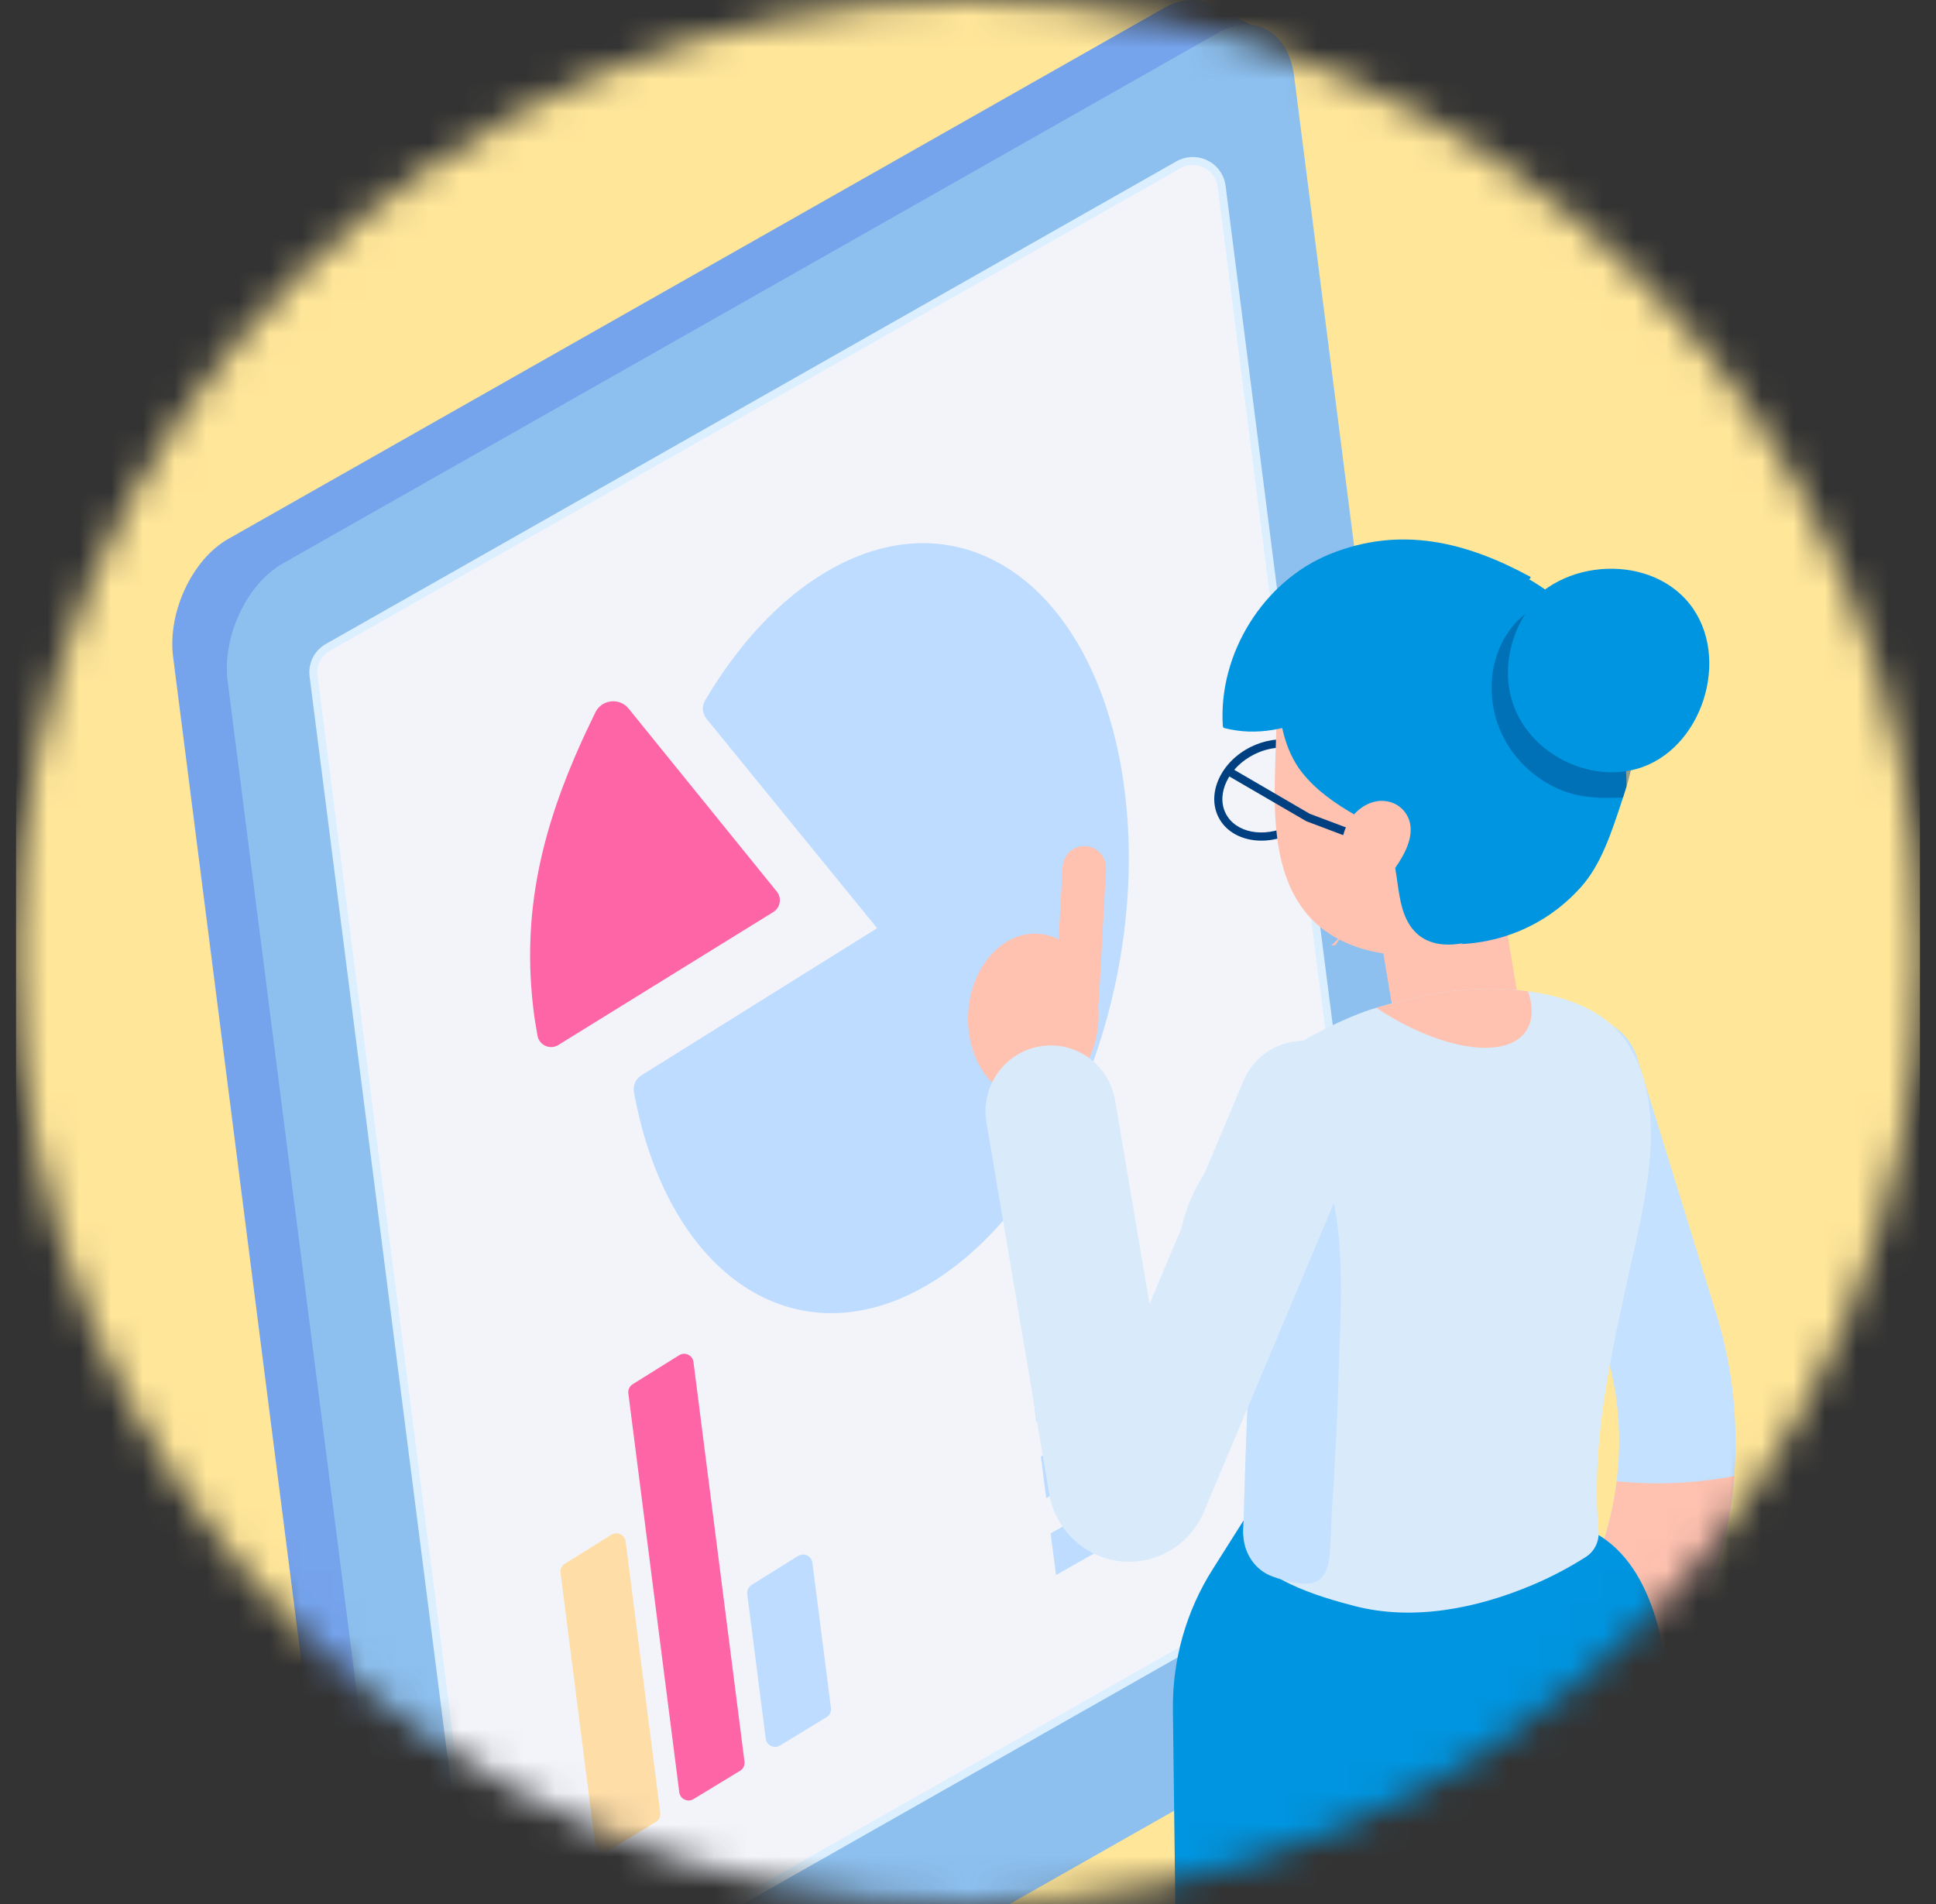 <svg width="61" height="60" viewBox="0 0 61 60" fill="none" xmlns="http://www.w3.org/2000/svg">
<rect x="0" y="0" width="61" height="60" fill="#333333" stroke="none"/>
<g clip-path="url(#clip0_1648_4323)">
<mask id="mask0_1648_4323" style="mask-type:alpha" maskUnits="userSpaceOnUse" x="0" y="0" width="61" height="60">
<circle cx="30.5" cy="30" r="30" fill="#D9D9D9"/>
</mask>
<g mask="url(#mask0_1648_4323)">
<circle cx="30.5" cy="30" r="34" fill="#FFE699"/>
<path d="M11.478 52.872L10.448 52.277L11.174 51.86L12.203 52.456L11.478 52.872Z" fill="#8DC0EF"/>
<path d="M11.578 87.785L10.548 87.189L10.448 52.277L11.478 52.872L11.578 87.785Z" fill="#8DC0EF"/>
<path d="M41.157 35.515L40.127 34.92L40.853 34.503L41.882 35.099L41.157 35.515Z" fill="#8DC0EF"/>
<path d="M41.256 70.428L40.227 69.831L40.127 34.92L41.157 35.515L41.256 70.428Z" fill="#8DC0EF"/>
<path d="M39.948 1.053L38.242 0.188C37.808 -0.073 37.25 -0.073 36.676 0.253L7.187 16.986C6.055 17.628 5.276 19.298 5.454 20.696L11.38 67.119C11.42 67.429 11.505 67.698 11.623 67.926C11.645 68.12 11.768 68.305 11.947 68.416L14.109 69.75L14.804 67.903L43.251 51.761C44.383 51.119 45.162 49.45 44.984 48.051L39.228 2.966L39.948 1.053Z" fill="#75A3EC"/>
<path d="M44.97 52.535L15.481 69.268C14.349 69.91 13.278 69.291 13.099 67.892L7.173 21.47C6.994 20.071 7.774 18.401 8.905 17.759L38.395 1.026C39.526 0.384 40.598 1.003 40.776 2.402L46.703 48.824C46.881 50.223 46.101 51.892 44.97 52.535Z" fill="#8DC0EF"/>
<path d="M43.367 48.532L16.571 63.737C16.005 64.059 15.292 63.704 15.21 63.061L9.879 21.305C9.833 20.939 10.012 20.581 10.334 20.398L37.131 5.193C37.697 4.872 38.41 5.226 38.492 5.87L43.822 47.626C43.869 47.992 43.689 48.349 43.367 48.532Z" fill="#F2F4FA"/>
<path d="M16.118 63.982C15.959 63.982 15.8 63.946 15.652 63.873C15.341 63.718 15.129 63.42 15.085 63.077L9.755 21.321C9.701 20.903 9.904 20.498 10.272 20.29L37.068 5.084C37.371 4.913 37.737 4.903 38.049 5.057C38.36 5.212 38.572 5.51 38.616 5.854L43.947 47.61C44 48.028 43.797 48.432 43.43 48.641L16.633 63.846C16.473 63.937 16.296 63.982 16.118 63.982ZM37.583 5.197C37.449 5.197 37.316 5.232 37.193 5.302L10.396 20.507C10.118 20.665 9.964 20.972 10.004 21.289L15.335 63.045C15.368 63.31 15.525 63.53 15.765 63.649C16.005 63.768 16.276 63.761 16.509 63.629L43.305 48.423C43.584 48.265 43.738 47.958 43.697 47.641L38.367 5.886C38.333 5.621 38.176 5.401 37.936 5.282C37.823 5.225 37.703 5.197 37.583 5.197Z" fill="#DCEFFE"/>
<path d="M27.622 29.231L22.262 22.652C22.128 22.487 22.108 22.256 22.216 22.073C23.244 20.33 24.541 18.904 26.025 18.025C30.311 15.486 34.509 18.453 35.4 24.652C36.29 30.851 33.537 37.935 29.25 40.474C25.097 42.934 21.033 40.219 19.974 34.41C19.936 34.206 20.032 33.998 20.208 33.888L27.617 29.262C27.628 29.255 27.63 29.241 27.622 29.231Z" fill="#BDDCFF"/>
<path d="M19.807 22.33L24.475 28.094C24.641 28.299 24.589 28.602 24.365 28.741L17.593 32.93C17.331 33.093 16.987 32.938 16.935 32.635C16.892 32.379 16.85 32.135 16.845 32.099C16.341 28.505 17.226 25.57 18.761 22.445C18.961 22.038 19.521 21.976 19.807 22.33Z" fill="#FD65A7"/>
<path d="M38.468 40.084L32.487 43.478L32.655 44.791L38.636 41.397L38.468 40.084Z" fill="#BDDCFF"/>
<path d="M40.222 41.687L32.797 45.9L32.964 47.212L40.389 42.999L40.222 41.687Z" fill="#BDDCFF"/>
<path d="M33.105 48.321L33.273 49.633L36.102 48.028L35.935 46.716L33.105 48.321Z" fill="#BDDCFF"/>
<path d="M23.458 55.514L21.85 42.919C21.823 42.705 21.582 42.592 21.399 42.706L19.935 43.62C19.837 43.681 19.784 43.793 19.798 43.907L21.403 56.48C21.43 56.692 21.668 56.806 21.851 56.694L23.318 55.802C23.418 55.742 23.472 55.629 23.458 55.514Z" fill="#FD65A7"/>
<path d="M20.804 57.126L19.713 48.578C19.686 48.364 19.445 48.251 19.262 48.365L17.798 49.279C17.7 49.34 17.647 49.453 17.662 49.566L18.75 58.092C18.777 58.304 19.015 58.418 19.198 58.306L20.665 57.414C20.764 57.354 20.819 57.241 20.804 57.126Z" fill="#FEDDA7"/>
<path d="M26.182 53.824L25.597 49.244C25.57 49.031 25.329 48.917 25.146 49.032L23.682 49.945C23.584 50.007 23.531 50.118 23.545 50.233L24.127 54.79C24.154 55.002 24.392 55.116 24.575 55.005L26.042 54.113C26.142 54.052 26.196 53.939 26.182 53.824Z" fill="#BDDCFF"/>
<path d="M50.582 42.521C50.998 43.865 51.113 45.287 50.937 46.676C50.857 47.36 50.704 48.038 50.479 48.687L47.873 56.175C47.541 57.135 48.04 58.196 48.998 58.531C49.149 58.581 49.3 58.616 49.447 58.629C50.265 58.7 51.05 58.21 51.332 57.395L53.938 49.914C54.318 48.818 54.555 47.671 54.646 46.513C54.776 44.8 54.592 43.06 54.083 41.419L51.581 33.327C51.273 32.357 50.245 31.808 49.284 32.118C48.316 32.421 47.779 33.46 48.079 34.437L50.582 42.521Z" fill="#C4E1FF"/>
<path d="M48.998 58.531C49.149 58.581 49.3 58.616 49.447 58.629C50.265 58.7 51.05 58.21 51.332 57.395L53.938 49.914C54.318 48.818 54.555 47.671 54.646 46.513C53.426 46.749 52.17 46.804 50.937 46.676C50.857 47.36 50.704 48.038 50.479 48.687L47.873 56.175C47.541 57.135 48.04 58.196 48.998 58.531Z" fill="#FFC2B0"/>
<path d="M50.877 74.808L52.359 56.805L51.977 52.496L42.881 53.839L37.617 51.539L37.53 74.316C37.53 74.316 40.081 91.002 40.103 91.171C40.118 91.28 40.375 92.628 40.302 93.484C41.597 93.55 42.429 93.151 43.398 92.436C43.374 92.041 43.326 91.733 43.249 91.598C43.246 91.624 43.241 91.636 43.238 91.576L43.197 75.692L44.597 60.1L45.005 67.37L45.501 74.772L48.516 92.651C49.482 92.642 50.132 92.619 51.097 92.571C51.136 92.551 51.175 92.532 51.213 92.512C51.188 92.427 51.16 92.344 51.123 92.263L50.877 74.808Z" fill="#FFC2B0"/>
<path d="M39.267 47.779L38.206 49.457C37.371 50.777 36.937 52.312 36.956 53.877L37.24 76.699C37.24 76.699 46.396 81.802 51.626 76.013L52.17 59.678C52.17 59.678 54.047 50.475 50.299 48.331L39.267 47.779Z" fill="#0095E0"/>
<path d="M43.011 26.703C43.017 26.703 43.024 26.711 43.031 26.718C43.037 26.689 43.037 26.652 43.037 26.622C43.037 26.652 43.031 26.681 43.011 26.703Z" fill="#4168C3"/>
<path d="M47.906 31.899H43.9L43.406 28.923L43.035 26.678H47.041L47.906 31.899Z" fill="#FFC2B0"/>
<g style="mix-blend-mode:multiply">
<path d="M46.016 28.849L44.027 31.899H43.9L43.406 28.923L46.016 28.849Z" fill="#FFC2B0"/>
</g>
<path d="M39.745 26.491C39.153 26.491 38.627 26.226 38.388 25.743C38.018 24.997 38.47 24.011 39.395 23.545C39.837 23.322 40.323 23.248 40.761 23.339C41.212 23.432 41.559 23.684 41.741 24.051C42.11 24.796 41.658 25.782 40.733 26.249C40.408 26.413 40.067 26.491 39.745 26.491ZM40.384 23.56C40.094 23.56 39.793 23.634 39.51 23.777C38.712 24.18 38.312 25.009 38.617 25.627C38.923 26.244 39.821 26.419 40.618 26.017C41.416 25.614 41.816 24.785 41.511 24.167C41.365 23.873 41.081 23.669 40.71 23.593C40.604 23.571 40.495 23.56 40.384 23.56Z" fill="#004080"/>
<path d="M51.249 24.782C51.239 23.471 50.974 22.18 50.747 20.857C50.12 19.76 49.228 18.846 48.1 18.208C46.242 18.13 44.297 18.089 42.645 18.944C41.374 19.601 40.577 21.932 40.35 23.277C40.253 23.848 40.227 24.425 40.287 25.006C40.762 29.638 46.719 31.385 49.798 27.971C50.457 27.243 50.774 26.235 51.14 25.13C51.177 25.02 51.213 24.901 51.249 24.782Z" fill="#0095E0"/>
<path d="M40.169 25.463C40.211 26.656 40.414 27.834 41.106 28.71C41.869 29.686 43.1 30.074 44.269 30.105C44.912 30.12 45.577 30.027 46.151 29.686C47.228 29.035 47.732 27.633 48.005 26.308C48.103 25.804 48.18 25.293 48.208 24.781C48.229 24.2 48.194 23.611 48.04 23.053C47.711 21.844 46.878 20.845 45.885 20.217C44.891 19.589 43.751 19.302 42.611 19.171C42.058 19.101 41.463 19.085 40.966 19.372C40.638 19.558 40.379 19.915 40.302 20.302C40.267 20.442 40.267 20.589 40.288 20.728C40.253 21.813 40.218 22.89 40.183 23.975C40.169 24.463 40.155 24.959 40.169 25.463Z" fill="#FFC2B0"/>
<path d="M48.222 18.178C46.185 17.069 44.123 16.566 41.91 17.458C39.809 18.305 38.379 20.604 38.529 22.882C38.531 22.912 38.554 22.938 38.583 22.945C39.633 23.209 40.579 22.967 41.593 22.54C42.244 22.265 42.86 21.912 43.443 21.511L48.224 18.22C48.223 18.198 48.223 18.2 48.222 18.178Z" fill="#0095E0"/>
<path d="M50.039 23.425C50.059 24.234 49.899 25.171 49.58 26.067C49.191 27.158 48.519 28.318 47.601 29.038C46.854 29.623 45.329 30.175 44.566 29.342C43.817 28.526 44.237 27.065 43.495 26.242C43.279 26.003 42.99 25.849 42.711 25.69C42.088 25.333 41.483 24.918 41.034 24.355C39.896 22.93 40.075 20.054 41.66 18.986C42.886 18.161 44.658 17.928 46.065 18.313C46.544 18.444 46.996 18.645 47.415 18.907C47.438 18.924 47.462 18.937 47.492 18.957C48.978 19.921 49.999 21.633 50.039 23.425Z" fill="#0095E0"/>
<path d="M43.307 25.749C43.386 25.794 43.475 25.793 43.562 25.77C43.571 25.748 43.566 25.724 43.579 25.703L43.307 25.749Z" fill="#FFC2B0"/>
<g style="mix-blend-mode:multiply" opacity="0.43">
<path d="M49.426 18.608C49.36 18.642 49.294 18.682 49.227 18.723C49.018 18.806 48.808 18.894 48.612 18.984C48.466 19.055 48.329 19.135 48.203 19.229C47.139 19.981 46.746 21.398 47.159 22.714C47.535 23.919 48.615 24.872 49.849 25.083C49.962 25.103 50.075 25.117 50.188 25.124C50.447 25.147 50.703 25.147 50.963 25.137C51.019 25.134 51.079 25.134 51.139 25.13C51.614 23.717 51.797 22.16 51.565 20.891C51.548 20.8 51.528 20.71 51.508 20.622C51.498 20.579 51.488 20.535 51.475 20.491C51.422 20.448 51.362 20.404 51.305 20.364C50.953 20.109 49.167 18.823 48.758 19.038L49.516 18.642L49.426 18.608Z" fill="#004080"/>
</g>
<path d="M47.85 19.527C48.86 17.629 51.909 17.35 53.24 19.035C54.572 20.72 53.625 23.659 51.567 24.231C50.05 24.653 48.284 23.768 47.711 22.288C47.138 20.808 47.851 18.941 49.265 18.243L47.85 19.527Z" fill="#0095E0"/>
<path d="M42.079 29.782C42.033 29.786 41.986 29.795 41.94 29.801L42.306 29.447C42.229 29.556 42.154 29.669 42.079 29.782Z" fill="#FFC2B0"/>
<path d="M39.459 42.052C39.37 42.052 39.224 46.291 39.174 48.273C39.172 48.326 39.182 48.378 39.191 48.431C39.394 49.722 41.639 50.337 42.67 50.607C44.524 51.091 46.539 50.685 48.29 49.944C48.866 49.7 49.427 49.407 49.969 49.062C50.239 48.89 50.397 48.57 50.368 48.241C50.121 45.389 50.78 42.605 51.388 39.843C51.873 37.659 52.582 34.843 51.249 32.829C51.176 32.72 51.097 32.618 51.011 32.522C50.34 31.771 49.27 31.387 48.148 31.24C47.018 31.087 45.83 31.176 44.956 31.362C44.462 31.464 43.918 31.595 43.364 31.758C42.375 32.046 41.036 32.761 40.273 33.279C39.197 34.014 39.099 34.861 38.56 35.955C38.148 36.789 37.771 37.097 37.423 38.037C37.309 38.34 37.214 38.654 37.188 38.977C37.062 40.37 38.214 41.569 39.459 42.052Z" fill="#D9EBFB"/>
<path d="M42.251 40.74C42.257 38.86 42.069 36.525 40.965 36.408C39.585 36.263 39.374 39.132 38.803 40.144C38.593 40.515 38.341 40.839 38.065 41.137C38.461 41.536 38.952 41.854 39.46 42.051C39.372 42.051 39.226 46.29 39.174 48.272C39.156 48.905 39.53 49.48 40.101 49.682C42.123 50.395 41.862 49.325 41.965 47.642C42.06 46.07 42.159 44.498 42.187 42.922C42.194 42.561 42.248 41.711 42.251 40.74Z" fill="#C4E1FF"/>
<path d="M30.505 31.928C30.427 33.373 31.282 34.595 32.416 34.658C33.55 34.721 34.533 33.6 34.612 32.155C34.69 30.71 33.834 29.487 32.7 29.425C31.566 29.362 30.583 30.483 30.505 31.928Z" fill="#FFC2B0"/>
<path d="M33.902 32.196C34.28 32.217 34.603 31.925 34.624 31.543L34.849 27.393C34.87 27.011 34.58 26.685 34.202 26.664C33.824 26.643 33.501 26.936 33.48 27.317L33.255 31.467C33.234 31.849 33.524 32.175 33.902 32.196Z" fill="#FFC2B0"/>
<path d="M35.58 49.215C35.509 49.215 35.437 49.212 35.365 49.206C34.203 49.107 33.255 48.229 33.059 47.069L31.081 35.37C30.89 34.24 31.643 33.167 32.762 32.975C33.882 32.782 34.944 33.541 35.135 34.671L36.22 41.092L39.179 34.062C39.623 33.008 40.831 32.516 41.876 32.964C42.921 33.412 43.408 34.631 42.964 35.686L37.96 47.575C37.575 48.567 36.627 49.215 35.58 49.215Z" fill="#D9EBFB"/>
<path d="M43.009 26.577L41.16 25.879L38.634 24.41L38.762 24.185L41.269 25.645L43.099 26.334L43.009 26.577Z" fill="#004080"/>
<path d="M44.446 26.086C44.467 26.486 44.276 26.866 44.06 27.202C43.923 27.415 43.771 27.623 43.568 27.772C43.365 27.922 43.102 28.006 42.858 27.946C42.097 27.759 42.169 26.629 42.405 26.074C42.585 25.651 42.969 25.301 43.422 25.244C43.943 25.179 44.418 25.548 44.446 26.086Z" fill="#FFC2B0"/>
<path d="M48.082 32.493C47.455 33.42 45.361 33.088 43.363 31.758C43.917 31.595 44.462 31.464 44.956 31.362C45.83 31.176 47.018 31.087 48.148 31.24C48.313 31.733 48.3 32.17 48.082 32.493Z" fill="#FFC2B0"/>
</g>
</g>
<defs>
<clipPath id="clip0_1648_4323">
<rect width="60" height="60" fill="white" transform="translate(0.5)"/>
</clipPath>
</defs>
</svg>
